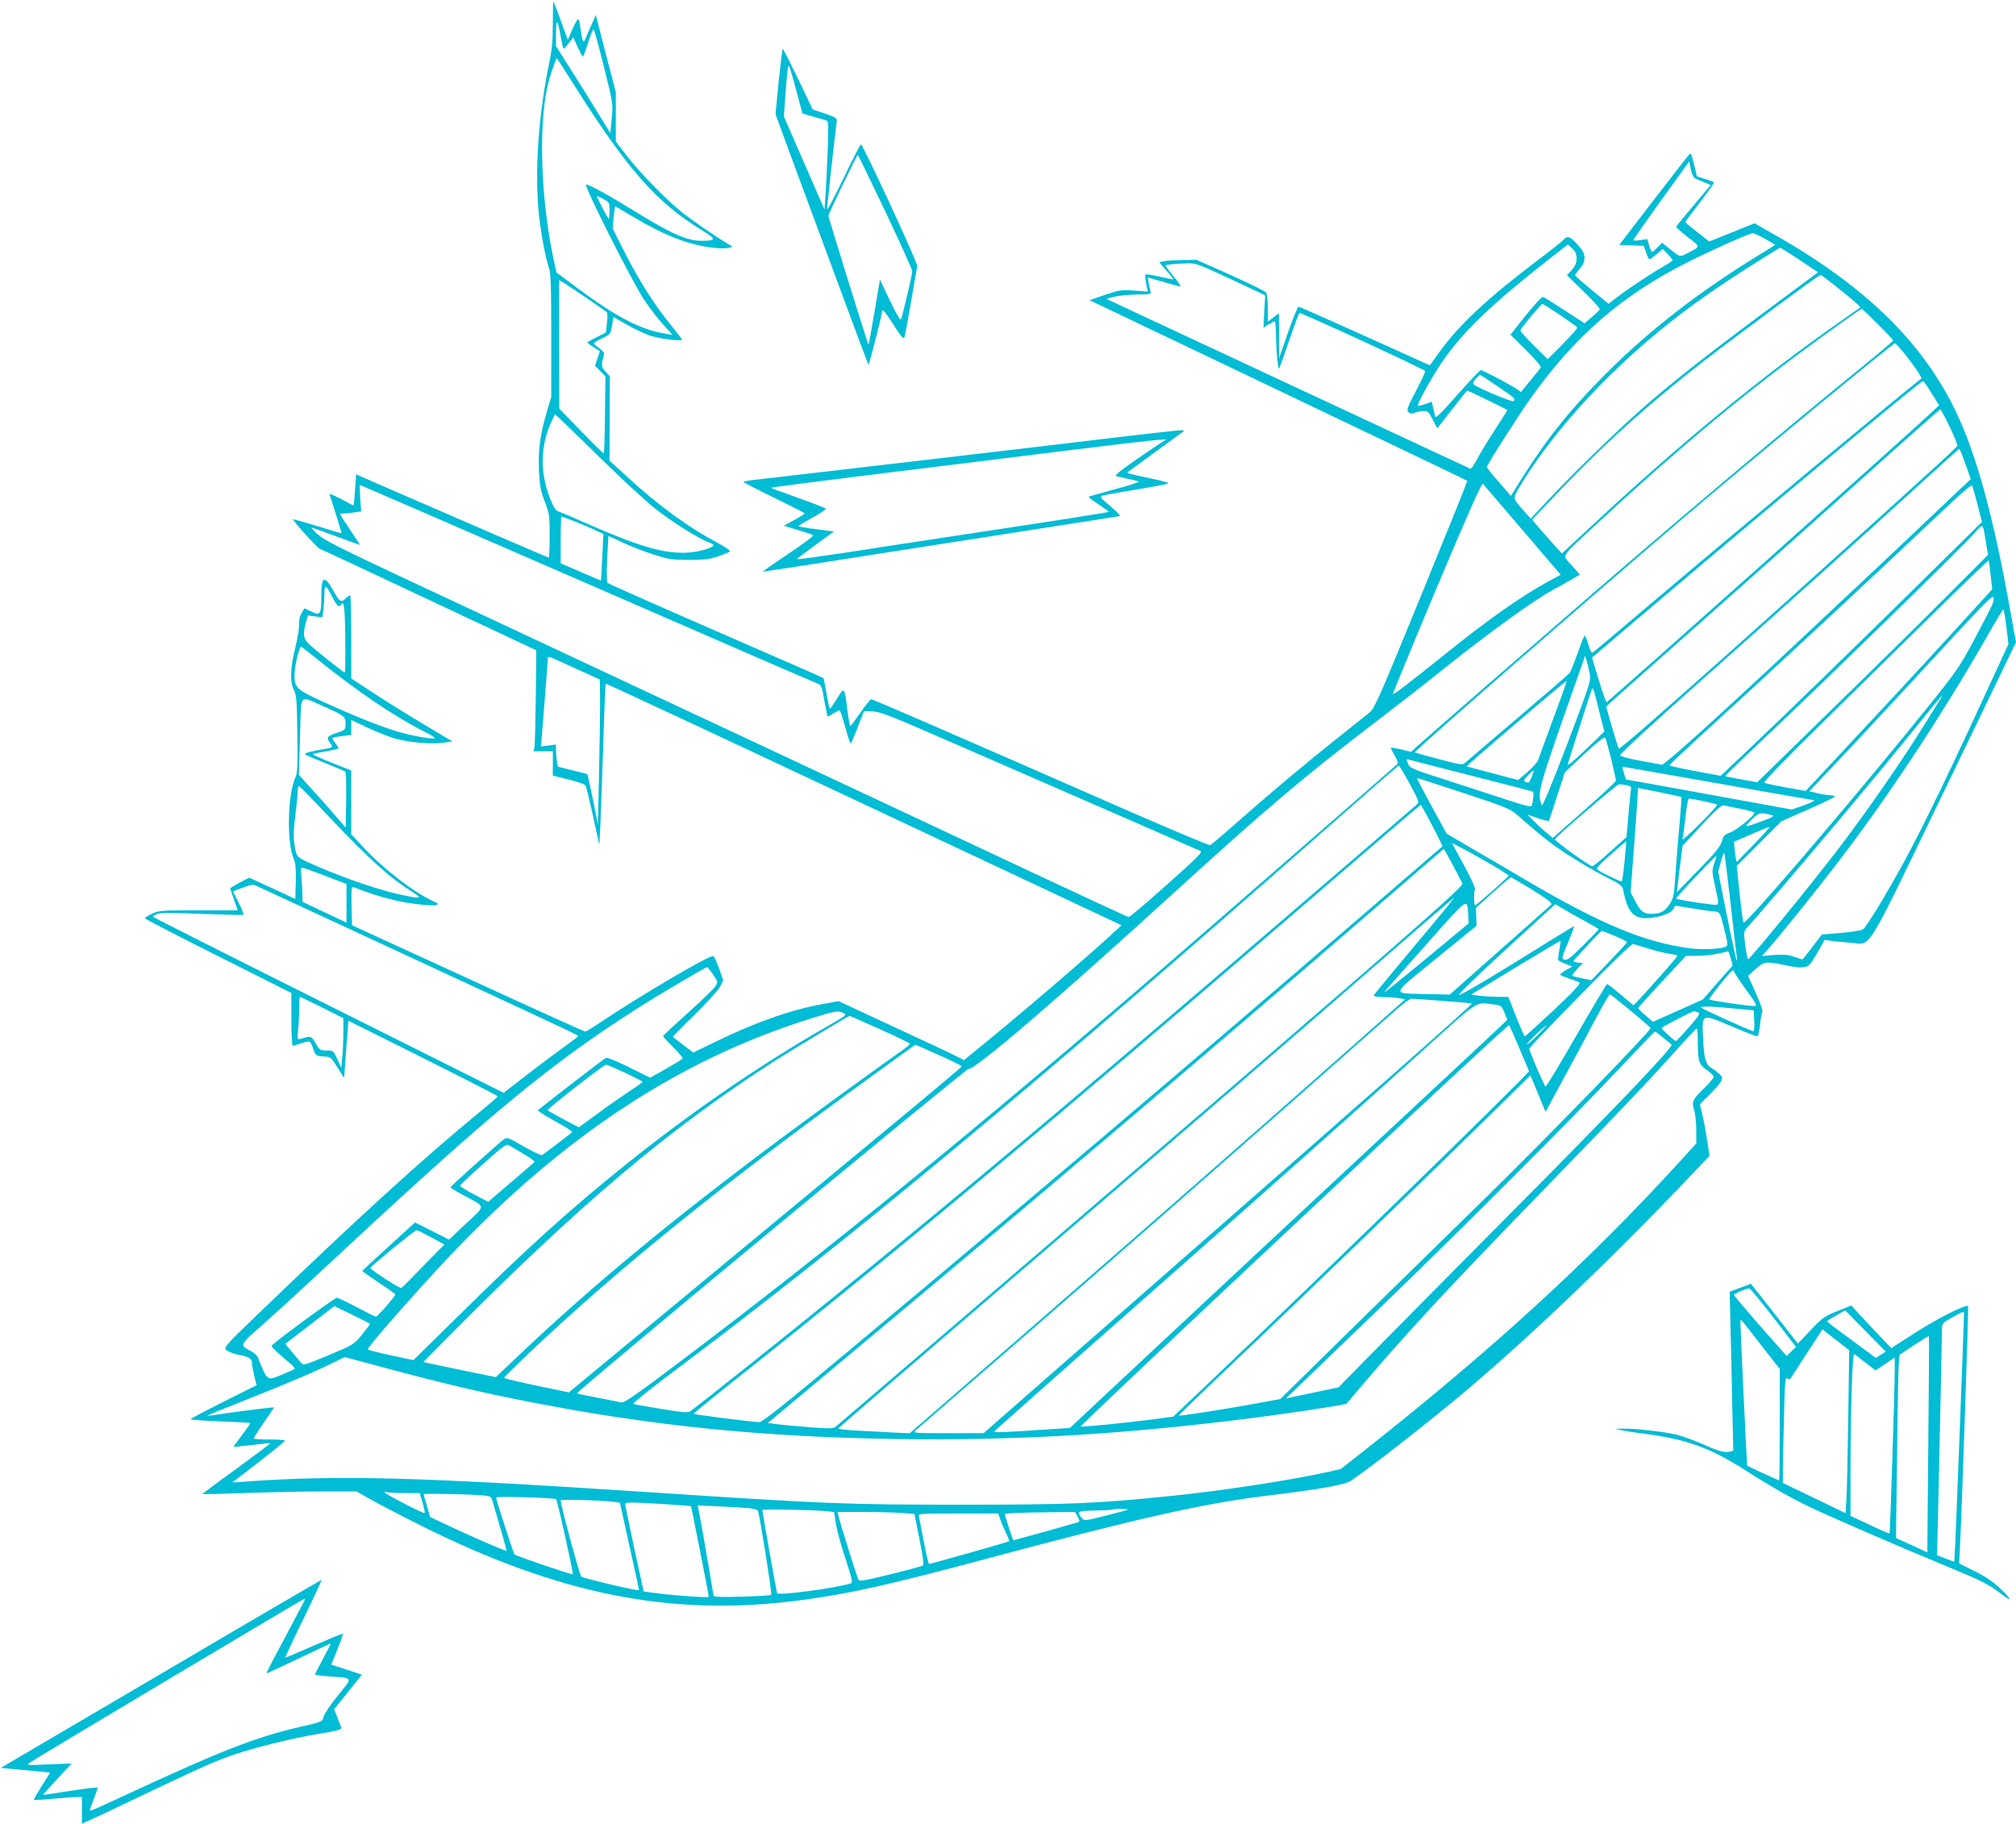 <?xml version="1.0" standalone="no"?>
<!DOCTYPE svg PUBLIC "-//W3C//DTD SVG 20010904//EN"
 "http://www.w3.org/TR/2001/REC-SVG-20010904/DTD/svg10.dtd">
<svg version="1.0" xmlns="http://www.w3.org/2000/svg"
 width="1280pt" height="1158pt" viewBox="0 0 1280 1158"
 preserveAspectRatio="xMidYMid meet">
<g transform="translate(0,1158) scale(0.1,-0.1)"
fill="#00bcd4" stroke="none">
<path d="M3510 11431 c0 -108 -5 -165 -24 -257 -67 -324 -91 -672 -66 -940 12
-124 43 -290 65 -354 12 -35 15 -110 15 -432 l0 -389 -29 -97 c-42 -143 -54
-235 -49 -370 5 -100 10 -128 37 -197 29 -76 31 -87 31 -217 0 -76 -3 -138 -6
-138 -6 0 -384 163 -1056 455 l-167 73 -7 -99 c-3 -54 -8 -99 -10 -99 -1 0
-37 19 -80 42 -53 28 -76 37 -71 25 14 -37 77 -241 75 -242 -2 -2 -72 19 -155
45 -84 26 -153 45 -153 43 0 -11 156 -184 171 -188 9 -3 322 -149 695 -325
l679 -319 -3 -293 c-2 -161 -6 -305 -8 -320 l-6 -28 61 0 61 0 0 -78 0 -77
101 -25 c61 -15 104 -30 108 -40 4 -8 25 -96 47 -195 l39 -180 7 125 c3 69 11
298 18 510 6 212 14 387 16 389 2 2 740 -342 1639 -765 l1636 -769 -49 -45
c-149 -139 -576 -505 -819 -703 l-132 -108 -48 24 c-26 14 -205 98 -398 187
l-350 163 -95 -17 c-200 -35 -426 -114 -682 -238 l-146 -71 -64 48 c-34 27
-65 50 -66 51 -2 1 59 64 136 138 76 75 149 155 162 178 l22 43 -27 78 c-15
42 -32 77 -37 77 -34 0 -459 -250 -703 -413 -55 -37 -104 -67 -110 -67 -5 0
-341 152 -745 338 l-735 337 -3 124 c-2 115 -1 123 15 117 171 -67 308 -100
451 -112 85 -7 104 2 53 24 -118 52 -312 201 -441 339 l-80 86 0 203 0 202
-126 50 c-69 27 -122 52 -117 54 4 3 43 11 86 18 42 7 77 16 77 19 0 3 -9 17
-20 31 -11 14 -20 28 -20 32 0 4 27 10 60 14 l60 7 0 48 0 48 103 -49 c56 -27
136 -58 177 -70 88 -24 222 -36 304 -26 l58 8 -183 110 c-101 60 -246 150
-321 200 l-138 90 0 264 c0 145 -3 264 -7 264 -4 0 -17 -9 -29 -21 -28 -26
-37 -21 -75 46 -59 106 -79 99 -79 -28 0 -120 -6 -128 -63 -100 l-44 21 -18
-31 c-12 -19 -18 -47 -16 -73 1 -23 -10 -89 -24 -146 -32 -124 -35 -220 -9
-269 16 -30 19 -65 22 -277 3 -201 1 -248 -11 -275 -51 -108 -58 -411 -12
-521 12 -27 15 -66 13 -145 l-3 -109 -146 68 -146 67 -39 -19 c-21 -11 -49
-26 -61 -34 l-22 -14 24 -70 24 -70 -249 0 c-237 0 -252 -1 -295 -22 -25 -12
-45 -25 -45 -29 0 -3 209 -112 465 -240 l465 -234 0 -167 c0 -93 4 -168 8
-168 5 0 30 7 56 16 26 9 50 13 54 9 4 -3 14 -25 22 -48 15 -41 17 -42 63 -45
48 -3 49 -4 90 -70 l42 -67 7 100 c4 55 10 137 14 182 l6 82 474 -237 c261
-130 474 -240 474 -243 0 -4 -45 -43 -100 -88 -375 -307 -786 -682 -1437
-1309 -190 -183 -202 -197 -187 -213 9 -10 42 -23 73 -30 76 -15 91 -25 91
-57 0 -19 24 -127 30 -137 0 0 -95 -47 -210 -105 -116 -58 -210 -108 -210
-111 0 -4 86 -10 190 -14 105 -4 190 -9 190 -11 0 -3 -24 -37 -54 -77 -30 -39
-54 -73 -53 -74 1 -1 54 5 117 12 62 8 115 13 117 11 1 -1 -96 -74 -216 -162
-121 -87 -218 -160 -217 -161 1 -1 121 2 266 7 146 5 366 10 489 10 l224 0
106 -59 c58 -32 192 -102 296 -154 889 -445 1605 -586 2423 -477 311 42 551
95 1188 266 945 253 1360 346 1744 394 376 46 521 72 561 100 159 111 519 393
744 584 430 365 978 892 1469 1414 l60 63 -13 87 c-7 48 -20 122 -30 164 l-18
77 59 58 c33 32 66 70 74 85 13 25 12 29 -8 48 -13 12 -35 29 -50 38 -38 22
-49 60 -55 187 -7 162 -13 160 177 80 85 -36 159 -65 166 -65 7 0 14 28 19 73
3 39 10 77 15 82 4 6 -14 58 -42 120 l-49 109 48 43 c55 49 64 50 190 24 90
-19 125 -18 151 2 6 5 31 43 55 84 l42 75 45 -6 c25 -4 79 -9 120 -12 136 -10
80 -101 597 969 l453 939 -30 166 c-110 624 -221 1029 -356 1308 -215 442
-584 798 -1172 1128 l-102 58 -103 -41 c-56 -23 -121 -49 -143 -58 l-42 -16
-75 59 c-42 32 -76 61 -76 64 -1 3 42 60 94 127 52 67 91 124 87 126 -4 3 -30
12 -58 21 l-50 16 -18 76 c-15 63 -20 74 -31 63 -8 -8 -110 -140 -229 -294
l-215 -280 78 -3 78 -3 13 -40 c8 -22 17 -42 20 -44 4 -3 25 11 47 30 l40 34
32 -32 c17 -18 31 -36 31 -39 0 -3 -26 -21 -57 -39 -72 -40 -219 -138 -294
-195 l-56 -43 -106 87 c-58 48 -106 90 -106 94 -1 4 13 23 29 41 43 50 41 95
-7 147 -51 57 -70 66 -91 42 -9 -11 -84 -71 -167 -133 -322 -244 -499 -409
-624 -582 l-62 -86 -42 18 c-23 11 -208 94 -412 186 -203 91 -374 167 -380
168 -5 1 -35 -72 -67 -163 l-57 -165 0 143 -1 143 -35 -27 -35 -26 0 84 c0 52
-5 90 -12 101 -7 9 -109 59 -227 112 l-214 95 -91 -1 c-50 -1 -103 -4 -119 -8
l-27 -6 45 -52 c25 -28 45 -53 45 -56 0 -2 -38 5 -85 16 -47 11 -88 17 -92 14
-3 -4 -1 -29 4 -57 l10 -51 -86 6 c-80 6 -93 4 -185 -27 l-98 -34 788 -376
c1499 -716 1607 -768 1610 -771 2 -2 -129 -327 -291 -723 -259 -634 -298 -722
-327 -746 -18 -14 -116 -93 -218 -174 -200 -159 -408 -334 -639 -537 -80 -71
-151 -131 -157 -133 -6 -3 -210 83 -455 189 -244 107 -585 256 -756 331 -172
75 -452 197 -622 271 -170 74 -314 135 -320 135 -5 0 -36 -38 -68 -85 -32 -46
-61 -85 -64 -85 -3 0 -12 46 -19 103 -18 148 -19 148 -65 72 -22 -35 -42 -64
-45 -65 -3 0 -13 43 -22 96 -9 52 -18 97 -20 99 -1 2 -309 136 -683 299 -374
163 -683 300 -688 305 -5 5 -6 74 -2 154 l8 144 91 -42 c50 -24 138 -58 196
-76 95 -31 117 -34 225 -34 100 0 131 4 187 23 37 13 70 27 73 32 3 5 -34 29
-82 55 -181 96 -364 229 -566 413 l-117 107 1 268 1 268 -27 29 c-23 25 -26
34 -21 65 4 20 9 42 12 48 2 7 -12 23 -31 36 -19 13 -35 27 -35 30 0 4 24 19
53 33 52 25 54 27 63 81 l9 54 84 -48 c46 -26 111 -57 145 -69 59 -21 206 -39
206 -26 0 3 -32 45 -72 94 -101 124 -194 270 -288 452 l-80 159 6 70 c4 39 8
71 10 71 1 0 49 -28 106 -62 213 -127 366 -186 525 -202 34 -4 73 -4 88 0 l27
7 -33 20 c-83 50 -220 145 -284 195 -100 79 -269 251 -353 360 l-72 94 0 156
0 157 -64 245 -63 245 -22 -50 c-13 -28 -30 -68 -39 -89 -13 -34 -16 -36 -23
-19 -4 11 -10 45 -14 76 -4 32 -10 57 -14 57 -4 0 -21 -30 -37 -67 l-29 -66
-44 121 c-24 67 -46 122 -48 122 -1 0 -3 -62 -3 -139z m50 -83 c7 -43 16 -78
19 -78 3 1 18 17 33 37 l28 36 27 -61 c16 -34 31 -61 34 -62 3 0 18 41 34 91
15 50 31 87 35 82 4 -4 33 -112 65 -240 58 -232 58 -232 49 -325 l-9 -93 -89
145 c-49 80 -127 204 -173 276 l-83 132 0 83 c1 98 11 89 30 -23z m103 -336
c326 -514 508 -719 795 -895 91 -56 91 -65 1 -66 -94 -2 -199 45 -441 195
-152 94 -285 167 -297 162 -16 -5 291 -613 367 -729 39 -58 96 -132 126 -164
31 -33 56 -60 56 -61 0 -1 -32 4 -71 12 -142 27 -296 109 -528 281 l-138 103
-22 102 c-84 406 -93 896 -20 1138 15 49 41 120 44 120 2 0 59 -89 128 -198z
m7097 -563 c8 -5 35 -16 59 -26 l43 -18 -108 -128 c-60 -71 -110 -132 -112
-136 -1 -4 32 -34 73 -66 83 -63 83 -59 2 -101 -54 -28 -48 -29 -125 33 l-39
32 -28 -29 c-16 -17 -32 -30 -35 -30 -4 0 -12 18 -19 41 l-12 41 -45 -7 c-24
-3 -44 -3 -44 0 0 4 80 118 177 253 l178 247 10 -49 c6 -27 17 -53 25 -57z
m-6890 -206 c0 -29 -2 -53 -5 -53 -5 0 -75 135 -75 144 0 2 18 -5 40 -17 39
-21 40 -24 40 -74z m7336 -179 c35 -20 64 -37 64 -39 0 -1 -39 -26 -87 -55
-386 -235 -712 -487 -988 -764 -225 -225 -376 -414 -533 -664 l-69 -111 -77
89 c-42 48 -76 91 -76 94 0 13 203 332 280 439 282 397 582 655 1005 867 148
74 381 178 403 179 8 1 43 -15 78 -35z m-1196 -126 c0 -27 -8 -46 -30 -72
l-31 -34 106 -103 c58 -56 104 -107 102 -113 -2 -5 -24 -28 -50 -49 l-46 -40
-126 82 c-69 45 -131 84 -138 86 -7 2 -56 -51 -110 -118 l-97 -122 100 -99
c61 -60 97 -103 92 -110 -4 -7 -34 -44 -66 -83 l-59 -72 -26 18 c-39 27 -216
121 -229 121 -5 0 -73 -71 -149 -157 -103 -117 -139 -152 -141 -137 -2 10 -8
36 -13 56 l-9 37 -42 -15 c-23 -8 -43 -12 -45 -10 -6 5 36 86 96 188 138 233
322 418 741 746 l115 90 28 -26 c20 -19 27 -35 27 -64z m1469 -44 l64 -43
-339 -252 c-396 -295 -615 -468 -809 -641 -155 -138 -430 -407 -579 -567 l-97
-104 -47 53 c-69 78 -68 73 -24 148 135 226 336 474 568 703 282 277 562 491
962 740 l125 77 56 -35 c31 -20 85 -55 120 -79z m-3665 -86 l219 -103 -6 -102
-5 -103 33 20 c18 11 35 20 39 20 3 0 6 -33 7 -72 1 -110 14 -245 21 -228 4 8
33 89 64 180 31 91 60 169 64 173 5 6 783 -352 799 -369 3 -2 -24 -59 -58
-125 -55 -106 -62 -123 -49 -135 11 -12 21 -12 42 -4 15 5 40 10 56 10 26 0
33 -7 57 -55 l28 -55 94 120 c51 66 95 120 96 120 8 0 255 -120 255 -124 0 -3
-36 -59 -79 -126 -44 -67 -94 -150 -113 -186 -18 -35 -37 -62 -43 -60 -5 2
-494 230 -1085 506 -591 276 -1109 518 -1150 537 l-75 35 50 14 c28 7 92 13
144 14 81 0 92 2 87 16 -3 9 -9 33 -12 54 l-6 38 102 -29 c56 -17 104 -29 106
-27 2 2 -19 32 -46 65 -28 34 -50 64 -50 67 0 5 58 12 140 14 51 2 72 -6 274
-100z m3841 -45 c109 -86 160 -131 155 -136 -3 -2 -59 -42 -125 -88 -491 -342
-1017 -774 -1574 -1293 l-194 -180 -50 54 c-27 30 -69 79 -94 107 l-45 53 130
137 c362 383 687 670 1160 1022 490 365 537 399 547 393 5 -3 46 -34 90 -69z
m-7921 -82 c60 -42 114 -79 118 -82 5 -3 6 -34 2 -68 l-7 -62 -58 -30 c-33
-16 -59 -31 -59 -34 0 -3 18 -16 39 -30 l40 -25 -16 -46 -15 -46 33 -34 33
-34 -3 -242 c-1 -134 -5 -245 -7 -247 -2 -2 -67 61 -143 140 l-140 144 -1 408
0 409 38 -23 c20 -13 86 -57 146 -98z m6172 -102 c57 -39 106 -74 109 -78 2
-4 -39 -51 -92 -105 l-96 -97 -89 88 c-48 48 -87 91 -85 96 5 16 132 167 140
167 5 0 55 -32 113 -71z m2016 -56 c54 -54 98 -101 98 -105 0 -4 -84 -75 -187
-159 -504 -410 -1072 -888 -1698 -1428 -383 -331 -1090 -946 -1148 -999 l-27
-26 -65 16 c-36 8 -65 13 -65 9 0 -3 12 -26 26 -50 20 -36 22 -47 12 -56 -41
-38 -1175 -1025 -1453 -1265 -1192 -1029 -2161 -1820 -3096 -2525 -270 -204
-356 -264 -373 -260 -11 3 -79 16 -150 30 -71 13 -130 26 -132 28 -9 9 2469
2062 2486 2060 42 -5 554 434 1321 1134 568 518 822 733 1269 1073 118 90 303
234 410 320 299 240 601 458 720 520 14 7 56 30 93 52 l68 39 -52 60 c-62 71
-83 38 171 273 471 437 888 787 1310 1098 164 121 353 256 360 257 2 1 49 -43
102 -96z m176 -196 c60 -76 107 -146 101 -151 -68 -48 -1227 -1013 -1714
-1426 -198 -168 -365 -309 -372 -313 -8 -5 -17 12 -29 53 -9 34 -20 57 -24 53
-4 -4 -24 -56 -45 -115 -21 -59 -43 -114 -49 -121 -6 -8 -153 -135 -326 -282
-173 -147 -324 -276 -335 -286 -20 -18 -25 -17 -169 21 -82 21 -150 41 -153
43 -6 7 1057 934 1682 1468 463 395 1352 1129 1367 1129 4 0 34 -33 66 -73z
m-2592 -198 c113 -77 116 -80 106 -96 -7 -10 -234 85 -256 107 -6 6 -1 19 14
35 13 14 25 25 27 25 3 0 51 -32 109 -71z m2758 -46 l48 -76 -34 -32 c-122
-118 -2060 -1846 -2077 -1853 -4 -1 -27 62 -50 140 l-43 143 30 25 c16 14 204
174 418 355 699 594 1638 1375 1653 1375 5 0 29 -34 55 -77z m115 -213 c29
-61 51 -115 49 -120 -2 -5 -68 -69 -148 -141 -987 -898 -1991 -1792 -2001
-1782 -4 5 -24 66 -44 137 l-37 128 28 28 c16 15 268 238 559 496 292 258 754
670 1028 916 274 247 502 448 506 448 4 0 31 -50 60 -110z m-8544 -221 c121
-118 266 -252 323 -297 103 -82 277 -192 339 -214 18 -7 33 -15 33 -19 0 -20
-114 -49 -190 -49 -144 0 -293 45 -605 182 -93 41 -180 78 -192 82 -16 5 -30
28 -52 85 -65 168 -60 339 15 494 l18 37 45 -42 c25 -24 145 -140 266 -259z
m8644 -15 l34 -96 -24 -22 c-13 -13 -118 -112 -234 -222 -190 -181 -474 -447
-860 -809 -494 -463 -829 -765 -844 -761 -9 2 -71 14 -138 26 -71 13 -124 27
-126 35 -3 7 208 202 511 471 533 473 1047 935 1422 1277 118 108 217 196 220
197 3 0 20 -43 39 -96z m-2811 -421 l241 -282 -77 -42 c-175 -96 -379 -239
-652 -459 -225 -180 -331 -262 -336 -257 -2 2 123 306 278 675 213 504 286
668 294 659 6 -7 120 -139 252 -294z m2888 163 l28 -110 -343 -338 c-394 -389
-924 -904 -1157 -1124 l-159 -150 -162 30 c-90 17 -163 33 -163 37 0 3 69 68
152 145 507 463 1102 1016 1588 1476 106 101 177 162 181 155 4 -7 19 -61 35
-121z m-8838 -497 c785 -342 1443 -628 1463 -635 36 -15 36 -15 53 -114 10
-55 19 -100 22 -100 2 0 18 9 36 20 18 11 36 20 39 20 3 0 19 -47 35 -105 16
-58 31 -105 35 -105 3 0 24 46 45 103 l40 102 56 -2 c48 -3 115 -29 459 -179
222 -97 505 -220 629 -274 520 -227 781 -340 870 -380 52 -23 105 -46 118 -51
21 -8 4 -26 -209 -216 -128 -115 -237 -207 -243 -206 -6 1 -281 128 -611 283
-541 254 -1086 510 -2005 940 -173 81 -565 264 -870 407 -305 143 -793 372
-1085 508 -437 205 -538 256 -577 292 -26 23 -44 43 -40 43 4 0 74 -25 155
-55 82 -30 150 -55 152 -55 2 0 -25 42 -61 94 -35 52 -64 97 -64 100 0 3 12 6
28 6 15 0 44 3 66 7 l39 6 -6 84 c-3 45 -4 83 -1 83 3 0 647 -279 1432 -621z
m-86 397 c35 -13 94 -38 131 -55 l68 -31 -7 -148 c-4 -81 -7 -148 -8 -148 0
-1 -58 23 -128 54 l-128 55 0 149 c0 81 2 148 5 148 2 0 33 -11 67 -24z m8962
-53 c2 -10 10 -51 16 -92 l12 -74 -263 -264 c-145 -146 -475 -471 -733 -722
l-469 -458 -100 18 c-54 10 -101 19 -103 21 -2 2 130 130 294 284 348 329
1209 1169 1279 1249 26 30 51 55 55 55 4 0 9 -8 12 -17z m45 -296 l10 -89
-266 -291 c-225 -246 -492 -533 -848 -914 l-70 -75 -125 22 c-69 13 -131 26
-138 29 -8 5 122 139 374 387 212 208 535 526 717 705 183 180 333 324 334
320 1 -3 7 -46 12 -94z m-10529 -138 c30 -58 42 -69 55 -49 19 31 25 -11 27
-210 2 -121 0 -220 -3 -220 -8 0 -161 122 -218 172 -46 42 -50 64 -29 144 l13
46 46 -6 46 -6 7 52 c3 29 6 75 6 101 0 60 11 55 50 -24z m10542 -41 c-6 -17
-57 -117 -113 -222 -109 -203 -110 -204 -454 -626 -445 -544 -1006 -1196
-1015 -1178 -4 7 -15 91 -25 186 l-18 174 141 141 142 142 170 75 c93 41 170
78 170 83 0 4 -12 7 -27 7 -16 1 -52 6 -82 13 l-53 13 273 289 c150 160 410
440 578 623 207 226 308 329 315 322 7 -7 6 -20 -2 -42z m87 -148 l13 -110
-103 -223 c-265 -577 -428 -915 -556 -1152 -116 -214 -245 -425 -266 -437 -12
-6 -75 -16 -141 -22 l-119 -10 -41 -54 c-23 -30 -50 -66 -61 -79 l-21 -25 -53
17 c-40 14 -70 16 -129 11 l-76 -6 21 22 c92 103 319 385 474 588 325 425 682
970 969 1478 35 61 67 112 70 112 3 0 12 -50 19 -110z m-10719 -210 c243 -196
483 -358 663 -450 49 -24 84 -46 78 -48 -20 -7 -155 18 -241 44 -113 35 -250
89 -453 181 -185 84 -197 95 -197 175 0 61 31 189 44 181 6 -4 54 -41 106 -83z
m1642 -58 l147 -67 1 -150 c0 -82 -3 -289 -7 -460 l-7 -310 -31 158 c-18 87
-34 159 -36 161 -2 2 -45 13 -95 25 l-92 23 -6 36 c-3 20 -6 52 -6 71 l0 34
-48 -7 -47 -6 22 277 c12 153 22 282 22 287 1 11 10 7 183 -72z m6433 -38 c6
-37 -9 -82 -146 -443 -101 -263 -156 -395 -160 -384 -30 83 -31 80 249 873
l26 75 12 -40 c7 -22 15 -58 19 -81z m-234 -280 c-48 -131 -92 -249 -95 -261
-4 -12 -34 -45 -67 -74 l-60 -52 -162 43 c-89 23 -163 43 -165 44 -1 2 140
125 315 274 174 150 318 270 320 268 2 -2 -37 -111 -86 -242z m291 56 l34
-135 -119 -115 c-84 -80 -117 -107 -112 -90 27 90 148 466 152 473 8 14 10 8
45 -133z m2166 68 c-8 -13 -46 -72 -83 -133 -147 -239 -374 -567 -563 -815
-183 -239 -559 -699 -573 -700 -4 0 -11 39 -18 87 -10 79 -9 89 7 107 247 279
869 1018 1101 1309 124 154 165 201 129 145z m-10273 -39 c140 -61 150 -69
149 -115 -1 -38 -2 -39 -57 -58 -60 -19 -67 -29 -42 -62 21 -28 19 -31 -25
-38 -87 -14 -142 -28 -133 -36 4 -4 62 -29 128 -55 66 -27 123 -51 128 -55 4
-4 6 -85 5 -181 l-3 -174 -70 81 c-38 45 -105 120 -149 167 l-78 87 7 245 c9
284 -10 259 140 194z m8185 -340 c16 -68 30 -129 30 -135 0 -7 -90 -91 -201
-188 l-200 -177 -47 40 c-26 21 -62 55 -81 75 l-34 35 66 -24 c37 -13 69 -20
71 -16 3 4 27 75 53 158 l49 150 124 116 c87 80 127 111 132 102 4 -7 21 -68
38 -136z m-885 -105 c209 -53 384 -98 388 -101 7 -4 2 -57 -8 -90 -3 -8 -50 3
-152 37 -81 27 -254 83 -384 125 -207 66 -237 78 -247 101 -16 33 -15 36 6 30
9 -3 188 -49 397 -102z m-395 -50 c61 -113 62 -116 44 -134 -22 -20 -703 -605
-1264 -1086 -998 -855 -1731 -1468 -2455 -2054 -332 -270 -866 -694 -894 -712
-16 -9 -52 -6 -183 16 -90 15 -169 29 -177 32 -7 2 106 94 252 203 1126 844
2267 1793 4142 3444 253 223 463 406 466 406 3 1 34 -51 69 -115z m1984 -3
c313 -56 574 -101 580 -101 18 -1 -20 -20 -81 -41 l-57 -19 -522 95 c-287 52
-524 95 -527 95 -3 0 -8 11 -11 24 -3 13 -9 32 -13 42 -5 15 -2 16 28 11 19
-3 290 -51 603 -106z m-1209 46 c-17 -40 -16 -40 -40 -31 -14 6 -11 12 16 40
18 19 34 32 36 30 2 -1 -4 -19 -12 -39z m-431 -103 c275 -91 294 -99 344 -143
139 -120 182 -156 252 -205 97 -67 223 -143 327 -195 68 -34 84 -46 88 -69 28
-139 63 -182 147 -182 68 0 157 29 170 55 6 11 12 21 13 23 2 2 40 -4 86 -12
46 -8 110 -18 141 -21 65 -7 55 8 94 -149 14 -56 15 -69 3 -76 -26 -16 -155
-22 -239 -10 -282 39 -554 152 -1020 425 -96 57 -251 148 -345 202 l-170 100
-97 177 c-53 97 -94 176 -91 176 4 0 137 -43 297 -96z m1035 50 c25 -5 30 -10
26 -28 -2 -11 -9 -84 -16 -161 l-12 -140 -103 -92 c-56 -51 -107 -93 -114 -93
-17 0 -241 161 -237 171 6 18 393 349 407 349 10 0 32 -3 49 -6z m-8222 -219
c249 -262 371 -371 518 -463 60 -38 47 -40 -84 -12 -124 26 -331 96 -508 171
-130 56 -143 63 -152 92 -19 65 -21 125 -6 237 8 63 15 132 15 153 0 21 4 37
9 35 5 -1 99 -97 208 -213z m8568 144 c2 -3 -5 -103 -16 -224 -10 -121 -22
-264 -25 -318 -6 -85 -11 -104 -36 -142 -30 -44 -59 -59 -120 -57 -43 1 -63
17 -95 79 l-30 58 23 305 c12 168 23 317 23 331 l1 26 135 -27 c75 -15 138
-29 140 -31z m140 -26 c44 -9 83 -19 87 -22 4 -3 -45 -58 -109 -121 -63 -63
-113 -108 -111 -100 3 8 11 70 19 138 7 69 17 122 23 122 6 0 47 -7 91 -17z
m-1722 -154 c38 -72 67 -132 65 -133 -1 -1 -248 -214 -548 -472 -1029 -887
-2126 -1817 -3234 -2742 -400 -334 -536 -442 -555 -442 -34 0 -412 48 -417 53
-2 2 123 104 279 228 1004 796 2008 1635 3612 3017 396 342 722 621 725 621 3
1 36 -58 73 -130z m1960 105 c48 -10 87 -21 87 -24 0 -18 -112 -110 -151 -124
-40 -15 -47 -22 -57 -59 -10 -33 -41 -72 -149 -182 l-136 -140 7 60 c3 33 11
99 18 147 l11 88 121 130 c92 99 126 129 141 126 11 -3 59 -12 108 -22z m201
-41 c14 -4 -4 -14 -58 -34 -127 -46 -126 -46 -76 5 46 48 57 50 134 29z m-114
-180 c-58 -59 -106 -109 -107 -112 -7 -11 -12 8 -18 64 l-6 60 108 47 c59 26
112 47 118 47 5 1 -38 -47 -95 -106z m-825 -111 c-7 -67 -15 -125 -18 -128 -4
-5 -121 51 -155 74 -10 7 12 32 84 95 54 48 98 86 99 84 1 -1 -4 -57 -10 -125z
m-828 -32 c51 -30 92 -57 92 -60 -1 -8 -210 -193 -214 -189 -7 7 -8 84 -1 100
5 10 -20 65 -68 154 -42 76 -76 139 -76 140 0 5 173 -89 267 -145z m-263 8
c30 -57 58 -110 61 -119 6 -17 -286 -275 -1440 -1270 -287 -247 -2157 -1852
-2538 -2177 -15 -14 -37 -14 -180 -3 -89 7 -182 16 -207 20 l-45 6 150 125
c83 69 330 276 550 460 972 812 2172 1832 3080 2618 281 243 511 442 512 442
1 0 27 -46 57 -102z m1762 -230 c18 -166 37 -321 40 -343 3 -22 4 -38 1 -35
-3 3 -31 131 -62 285 l-56 280 17 63 c9 34 19 60 21 58 3 -2 20 -141 39 -308z
m-102 239 c-15 -44 -15 -53 5 -142 28 -129 29 -124 -21 -118 -90 10 -220 32
-226 37 -5 5 249 273 255 270 2 0 -4 -22 -13 -47z m-8817 -79 l133 -51 0 -123
0 -122 -140 66 -140 66 0 47 c0 25 -3 74 -6 108 -5 47 -4 61 6 61 7 0 73 -23
147 -52z m7664 -89 c104 -66 128 -84 117 -94 -7 -7 -155 -138 -328 -291 l-315
-279 -141 3 c-236 6 -241 -16 55 226 l256 208 -2 57 -2 56 107 97 c59 53 110
97 114 97 4 1 67 -36 139 -80z m-7125 -427 c1082 -502 1064 -494 1064 -501 0
-4 -42 -35 -92 -71 -50 -36 -156 -115 -236 -177 l-144 -112 -1114 557 c-613
306 -1114 559 -1114 562 0 3 13 11 30 17 22 8 97 8 285 0 140 -5 258 -8 261
-5 3 3 -11 38 -31 77 l-35 71 27 11 c74 29 99 35 113 28 8 -4 452 -209 986
-457z m6376 73 c-141 -169 -258 -310 -260 -315 -2 -6 24 -10 60 -11 35 0 80
-3 101 -7 l39 -7 -333 -295 c-741 -656 -1503 -1323 -2489 -2179 l-325 -282
-100 5 c-55 3 -158 9 -228 12 -70 4 -126 10 -125 14 2 4 480 416 1063 916
1205 1033 1805 1550 2415 2082 234 204 428 371 432 371 4 1 -108 -136 -250
-304z m340 193 l3 -51 -264 -219 c-145 -120 -266 -218 -269 -218 -3 0 6 12 20
28 13 15 130 146 258 291 256 289 246 282 252 169z m740 -36 c48 -26 88 -49
88 -52 0 -3 -44 -49 -97 -102 -78 -77 -102 -96 -119 -92 -20 5 -20 9 22 110
24 57 41 104 39 104 -3 0 -164 -99 -360 -221 -195 -121 -362 -219 -371 -217
-9 2 106 114 298 290 l313 287 50 -30 c27 -16 89 -51 137 -77z m190 -94 c42
-18 78 -36 78 -40 0 -4 -51 -60 -113 -124 l-113 -118 -59 12 c-32 7 -60 14
-63 16 -2 3 12 22 32 43 l36 38 -30 3 c-17 2 -30 6 -30 9 0 6 172 190 179 192
3 1 40 -14 83 -31z m-352 -93 c-6 -31 -9 -60 -5 -63 4 -4 25 -14 47 -23 l41
-16 -41 -23 c-23 -13 -39 -27 -35 -31 5 -3 31 -14 58 -23 28 -9 56 -20 63 -25
10 -6 -35 -54 -163 -175 -98 -91 -180 -166 -184 -166 -3 0 -28 56 -55 125
l-49 125 -71 1 c-39 0 -92 4 -118 7 l-47 7 282 172 c155 94 283 170 285 168 2
-2 -2 -29 -8 -60z m569 11 c46 -14 106 -29 132 -32 27 -4 49 -10 49 -14 0 -6
-190 -222 -255 -289 l-24 -24 -80 67 c-43 37 -83 68 -87 68 -4 0 -92 -147
-195 -327 -103 -179 -191 -325 -196 -324 -8 2 -103 224 -103 241 0 5 145 158
323 339 211 216 327 328 337 325 8 -3 53 -16 99 -30z m520 -62 l12 -45 -95
-107 -94 -108 -158 -71 -159 -71 -48 41 c-26 22 -47 43 -45 48 2 4 70 80 152
168 l150 161 75 1 c42 0 101 7 131 14 30 7 58 13 61 14 4 0 12 -20 18 -45z
m-6462 -101 c31 -45 32 -47 16 -74 -9 -16 -88 -92 -175 -170 -87 -78 -158
-144 -158 -148 0 -4 29 -35 65 -71 35 -35 62 -67 60 -71 -3 -4 -50 -33 -106
-65 l-101 -57 -135 67 c-74 37 -139 63 -146 59 -23 -13 -427 -326 -432 -333
-2 -4 48 -35 111 -70 64 -34 112 -66 107 -69 -20 -17 -179 -138 -190 -145 -7
-4 -57 20 -117 54 -93 55 -107 60 -124 48 -34 -24 -342 -301 -342 -307 0 -3
40 -27 88 -53 139 -75 138 -58 12 -176 l-109 -103 -108 55 -108 54 -167 -152
c-91 -83 -167 -153 -167 -156 0 -3 47 -36 104 -74 58 -38 105 -72 105 -75 0
-12 -113 -141 -123 -141 -5 0 -60 27 -122 60 -62 33 -119 60 -126 60 -16 -1
-412 -292 -415 -306 -1 -5 33 -39 77 -76 76 -64 79 -68 57 -77 -13 -5 -50 -21
-82 -35 -77 -34 -82 -31 -137 112 -5 13 -23 31 -40 40 -81 45 -87 32 88 188
87 77 304 277 483 444 943 879 1332 1200 1872 1544 124 80 436 264 448 265 3
1 19 -20 37 -46z m6559 -97 c60 -81 71 -102 57 -104 -21 -3 -283 34 -290 42
-3 2 30 48 74 102 56 70 79 92 81 79 2 -9 37 -63 78 -119z m-731 -135 c69 -57
125 -106 125 -109 0 -19 -660 -698 -1048 -1078 -207 -202 -585 -573 -840 -822
l-463 -455 -157 -29 c-197 -36 -483 -81 -487 -76 -2 2 105 106 238 232 554
525 1313 1258 1868 1804 l126 124 48 -116 48 -116 123 227 c68 126 159 294
201 375 43 81 81 146 85 145 4 -1 64 -49 133 -106z m-8310 22 l135 -68 0 -90
c0 -49 -3 -120 -7 -158 l-6 -67 -25 55 c-25 54 -25 55 -68 55 -41 0 -45 3 -70
46 -28 48 -29 48 -98 27 -18 -5 -19 -1 -13 63 4 38 7 99 7 137 0 37 2 67 5 67
3 0 66 -30 140 -67z m7113 42 c101 -7 186 -15 187 -17 6 -5 -583 -524 -1909
-1685 l-1191 -1043 -225 0 c-219 0 -224 0 -205 19 11 10 207 180 435 377 634
548 1733 1511 2619 2296 42 37 83 67 91 67 8 0 98 -6 198 -14z m321 -22 c51
-6 54 -7 72 -50 10 -25 19 -46 19 -48 0 -3 -397 -373 -1565 -1460 -319 -297
-722 -673 -896 -836 l-316 -296 -174 -11 c-247 -17 -310 -19 -307 -12 2 4 372
333 823 730 921 813 1476 1307 1925 1713 331 299 307 284 419 270z m1536 -27
l120 -11 3 -68 c2 -42 -1 -68 -7 -65 -59 21 -331 145 -331 151 0 9 69 8 215
-7z m-5658 -29 c20 -11 14 -17 -100 -81 -417 -238 -860 -541 -1272 -871 -363
-291 -626 -528 -1060 -956 l-300 -295 -142 30 c-78 17 -145 34 -148 38 -8 8
298 357 515 587 723 765 1459 1250 2290 1511 168 53 184 55 217 37z m5425 5
c15 -6 5 -22 -59 -95 -42 -48 -79 -87 -82 -87 -11 1 -95 79 -91 83 12 12 196
107 205 106 6 0 18 -4 27 -7z m-5197 -106 c104 -47 191 -89 192 -93 1 -4 -24
-26 -55 -47 -120 -84 -498 -358 -742 -539 -709 -528 -1198 -932 -1674 -1381
l-158 -150 -162 33 c-88 18 -192 40 -230 48 l-68 15 148 150 c842 850 1414
1333 2093 1768 104 66 458 279 466 280 1 0 86 -38 190 -84z m4061 -120 c32
-77 60 -143 62 -147 5 -11 -1312 -1294 -2001 -1949 l-258 -245 -127 -17 c-161
-21 -450 -50 -461 -46 -5 2 604 577 1353 1279 748 702 1364 1274 1367 1270 3
-3 33 -69 65 -145z m119 84 c-33 -33 -64 -60 -70 -60 -9 0 114 119 125 120 2
0 -22 -27 -55 -60z m1015 -54 c0 -115 8 -138 60 -172 22 -15 40 -33 40 -41 0
-8 -24 -37 -52 -65 -83 -80 -88 -91 -72 -145 8 -26 14 -84 14 -130 l0 -83
-107 -118 c-576 -630 -1181 -1184 -1984 -1819 l-167 -131 -94 -21 c-255 -55
-657 -116 -988 -150 -468 -48 -642 -55 -1330 -55 -729 0 -849 5 -1975 79
-1458 96 -1963 110 -2550 69 l-100 -7 167 129 c92 71 167 132 167 137 1 4 -44
7 -99 7 -55 0 -100 3 -100 6 0 3 29 49 65 101 36 52 65 96 65 97 0 3 -342 -41
-390 -50 -19 -3 -33 -4 -30 -1 3 3 138 58 300 122 162 64 357 146 432 182
l137 66 228 -61 c394 -106 618 -159 933 -221 787 -155 1497 -226 2355 -238
750 -10 1414 29 2205 128 272 34 634 89 640 97 368 436 583 669 1265 1372 515
531 656 680 828 872 67 75 125 137 130 137 4 1 7 -41 7 -93z m-222 37 c25 -21
50 -41 55 -45 17 -11 -359 -405 -1068 -1118 -374 -377 -762 -769 -863 -872
l-184 -187 -166 -35 -167 -35 80 77 c44 43 274 264 510 491 527 508 1224 1205
1524 1524 123 130 226 237 229 237 3 0 25 -17 50 -37z m-4451 -184 c-1 -4
-213 -182 -472 -396 -258 -214 -785 -650 -1170 -968 -385 -319 -735 -608 -777
-643 l-76 -63 -206 43 c-113 24 -206 46 -206 50 0 3 69 71 153 151 578 548
1249 1089 2210 1784 l249 180 149 -66 c81 -36 147 -69 146 -72z m-2139 -40
c61 -29 112 -55 112 -58 0 -3 -40 -32 -88 -63 -48 -32 -139 -95 -202 -142
l-115 -84 -95 50 c-52 28 -99 54 -103 58 -7 6 356 290 372 290 3 0 57 -23 119
-51z m-640 -518 c41 -24 70 -46 65 -50 -4 -4 -55 -48 -112 -97 -58 -49 -122
-104 -143 -122 l-38 -33 -90 47 c-49 26 -90 51 -90 55 0 4 66 66 147 138 136
121 148 130 167 118 12 -8 54 -33 94 -56z m-591 -527 l84 -46 -133 -136 c-73
-76 -136 -139 -141 -140 -9 -4 -197 117 -196 127 0 9 282 239 293 240 5 1 47
-20 93 -45z m-388 -549 c2 -2 -21 -33 -50 -69 -54 -64 -55 -65 -213 -131 -157
-65 -160 -66 -175 -47 -9 11 -35 42 -58 69 l-42 50 156 120 156 120 111 -54
c61 -30 113 -56 115 -58z m219 -1075 l97 0 18 -61 c10 -34 16 -64 13 -66 -6
-6 -236 113 -251 129 -7 8 -4 9 8 4 10 -3 62 -6 115 -6z m509 -16 c39 -5 43
-8 52 -42 6 -20 28 -98 50 -172 22 -74 38 -136 37 -137 -4 -4 -225 92 -358
155 l-127 60 -20 70 c-12 38 -21 72 -21 75 0 6 323 -1 387 -9z m454 -23 c8 -7
111 -472 106 -477 -4 -5 -360 116 -370 126 -7 6 -116 345 -117 362 0 9 372 -2
381 -11z m365 -17 l40 -5 61 -277 c34 -152 61 -278 60 -279 -7 -6 -345 73
-366 86 -10 6 -130 450 -131 484 0 8 252 2 336 -9z m318 -14 c93 -6 171 -12
173 -14 3 -3 113 -561 113 -575 0 -7 -228 9 -324 22 l-89 12 -59 270 c-32 149
-58 276 -58 283 0 15 21 15 244 2z m543 -26 c28 -3 53 -11 56 -17 11 -31 90
-528 84 -534 -4 -3 -88 -8 -187 -11 -136 -4 -180 -2 -180 7 0 13 -86 508 -95
549 l-6 23 138 -6 c76 -3 161 -8 190 -11z m498 -20 l41 -5 11 -74 c7 -41 34
-142 62 -224 42 -131 47 -151 32 -155 -105 -32 -461 -78 -467 -62 -4 11 -94
516 -94 528 0 7 346 1 415 -8z m1780 -24 c-150 -38 -150 -38 -167 -18 -35 40
-25 46 89 47 59 1 109 4 112 7 2 2 29 4 60 3 53 -1 48 -3 -94 -39z m-1318 14
l89 -7 32 -160 c23 -116 29 -163 20 -168 -6 -4 -98 -29 -205 -55 -157 -39
-196 -46 -202 -35 -9 14 -114 351 -127 404 l-6 27 154 0 c85 0 195 -3 245 -6z
m1125 -24 c13 -23 14 -32 5 -35 -14 -5 -409 -115 -413 -115 -3 0 -54 157 -54
165 0 7 96 11 275 13 l170 2 17 -30z m-491 -17 c6 -21 23 -60 36 -86 13 -27
22 -51 20 -53 -5 -5 -496 -144 -508 -144 -4 0 -19 64 -34 143 -14 78 -29 150
-31 160 -5 16 12 17 250 17 l254 0 13 -37z"/>
<path d="M4944 11063 l-20 -208 62 -170 c243 -658 525 -1419 528 -1422 3 -4
86 317 86 335 0 27 17 7 75 -83 46 -73 62 -91 67 -77 4 9 23 112 43 227 19
116 37 217 39 225 4 19 -346 776 -358 773 -4 -1 -54 -96 -109 -212 -56 -115
-103 -206 -105 -201 -2 6 31 315 61 564 2 16 -13 24 -76 45 l-77 26 -92 193
c-51 105 -95 192 -98 192 -3 0 -14 -93 -26 -207z m112 -59 l39 -145 70 -20
c39 -11 76 -22 84 -25 11 -3 12 -38 6 -192 -4 -103 -10 -229 -14 -280 l-6 -93
-129 296 -129 295 7 98 c12 174 19 234 26 222 4 -6 25 -76 46 -156z m567 -771
c93 -197 170 -366 169 -376 -1 -26 -63 -289 -72 -305 -4 -8 -31 39 -70 120
l-63 133 -35 -208 c-19 -114 -36 -206 -38 -205 -5 5 -254 806 -254 817 0 15
183 392 187 387 3 -3 82 -166 176 -363z"/>
<path d="M7065 8800 c-420 -51 -2040 -240 -2232 -262 -62 -6 -113 -14 -113
-18 0 -3 87 -48 194 -100 107 -52 195 -97 195 -100 1 -3 -29 -21 -66 -42 l-67
-36 89 -27 c50 -15 94 -30 98 -34 4 -4 -68 -58 -160 -119 -92 -62 -164 -112
-159 -112 5 0 325 49 710 110 386 60 890 139 1121 175 231 36 426 66 434 68 8
1 -18 29 -58 62 -59 49 -69 61 -54 67 10 4 104 21 208 38 105 17 198 35 209
39 13 5 -25 16 -115 35 -127 26 -148 32 -138 39 2 2 81 59 174 127 94 68 174
127 180 132 14 12 -20 9 -450 -42z m330 -17 c-5 -2 -81 -52 -168 -112 -114
-79 -153 -111 -140 -114 10 -3 43 -10 73 -17 30 -6 62 -14 70 -17 8 -3 -59
-25 -149 -49 -91 -25 -167 -46 -169 -48 -2 -3 26 -24 62 -48 36 -24 66 -45 66
-48 0 -3 -325 -54 -723 -114 -397 -60 -842 -128 -989 -151 -148 -22 -268 -38
-268 -35 1 3 54 43 118 90 l117 85 -112 15 c-62 7 -113 16 -113 20 0 3 41 27
90 54 50 27 87 53 83 57 -5 4 -78 33 -163 63 -85 31 -161 59 -169 61 -8 3 -12
7 -10 9 2 2 265 36 584 76 319 39 879 108 1245 154 585 72 706 85 665 69z"/>
<path d="M11048 3403 l-66 -25 5 -206 c3 -114 8 -341 11 -505 l7 -298 -23 -6
c-34 -8 -70 2 -170 47 -50 22 -124 49 -165 60 -77 19 -267 41 -347 39 l-45 -1
35 -8 c19 -5 89 -16 155 -24 263 -35 413 -89 631 -228 182 -116 304 -185 432
-245 136 -64 589 -260 830 -359 247 -102 282 -120 366 -183 79 -60 71 -37 -13
41 -37 35 -94 73 -156 103 l-96 48 6 121 c12 242 55 1509 51 1513 -13 13 -196
-79 -331 -166 l-157 -101 -97 102 c-54 57 -111 118 -127 136 l-29 33 -90 -36
c-83 -34 -97 -44 -170 -122 l-80 -84 -149 191 c-82 104 -149 189 -150 189 0
-1 -31 -13 -68 -26z m212 -189 l143 -186 -30 -29 -29 -29 -167 189 c-92 105
-167 194 -167 198 0 9 74 41 96 42 6 1 75 -83 154 -185z m682 -236 l-32 -20
-154 114 c-86 62 -155 115 -155 118 -1 3 25 20 57 37 l57 33 129 -131 129
-131 -31 -20z m528 260 c0 -42 -51 -1373 -56 -1464 l-6 -111 -55 21 -54 21 6
260 c12 521 25 1131 25 1172 0 40 2 42 63 77 69 39 77 42 77 24z m-1286 -202
l116 -148 0 -354 c0 -195 -2 -354 -4 -354 -4 0 -200 90 -203 94 -2 2 -43 874
-43 914 0 21 -2 24 134 -152z m551 -445 c-3 -229 -8 -462 -11 -517 l-6 -102
-199 96 -199 96 0 81 c0 45 3 197 7 338 5 220 8 255 20 245 10 -8 17 -8 21 -1
4 5 51 78 105 161 l98 151 85 -66 85 -66 -6 -416z m508 -183 l-6 -685 -99 46
-100 45 7 531 c3 291 8 553 11 581 l5 52 92 61 c50 33 92 59 94 57 2 -1 0
-311 -4 -688z m-396 518 l61 -48 61 41 61 42 0 -83 c0 -125 -29 -1031 -33
-1035 -2 -2 -59 23 -126 55 l-122 57 0 265 c1 429 12 771 25 762 6 -5 39 -30
73 -56z"/>
<path d="M1020 951 l-1015 -596 85 -8 c47 -4 117 -11 157 -15 l72 -7 -54 -85
c-29 -46 -52 -86 -50 -88 2 -2 58 1 123 7 66 6 134 11 151 11 l31 0 0 -84 0
-85 48 21 c26 11 160 75 297 140 349 167 465 220 580 263 129 48 401 117 583
147 115 18 142 26 139 38 -3 8 -14 38 -25 66 l-21 51 89 110 88 110 -98 32
-97 31 39 96 c22 53 37 98 35 100 -3 3 -85 -31 -183 -74 -99 -44 -181 -78
-182 -77 -2 2 50 114 116 249 66 135 117 246 114 245 -4 -1 -464 -269 -1022
-598z m911 462 c-5 -10 -61 -116 -125 -237 -65 -120 -116 -219 -114 -221 2 -1
94 42 206 95 111 54 202 96 202 94 0 -3 -22 -47 -50 -98 -27 -51 -50 -95 -50
-98 0 -3 39 -9 88 -12 160 -12 154 -2 58 -121 -46 -57 -87 -117 -91 -134 -7
-33 -9 -34 -150 -66 -278 -64 -494 -148 -1070 -415 -235 -109 -265 -122 -265
-115 0 3 11 34 25 71 14 36 25 69 25 73 0 4 -78 -5 -172 -20 -95 -15 -174 -26
-175 -26 -1 1 40 47 90 101 l92 99 -145 -6 c-139 -6 -144 -6 -121 11 36 26
1735 1040 1744 1041 4 1 4 -7 -2 -16z"/>
</g>
</svg>
